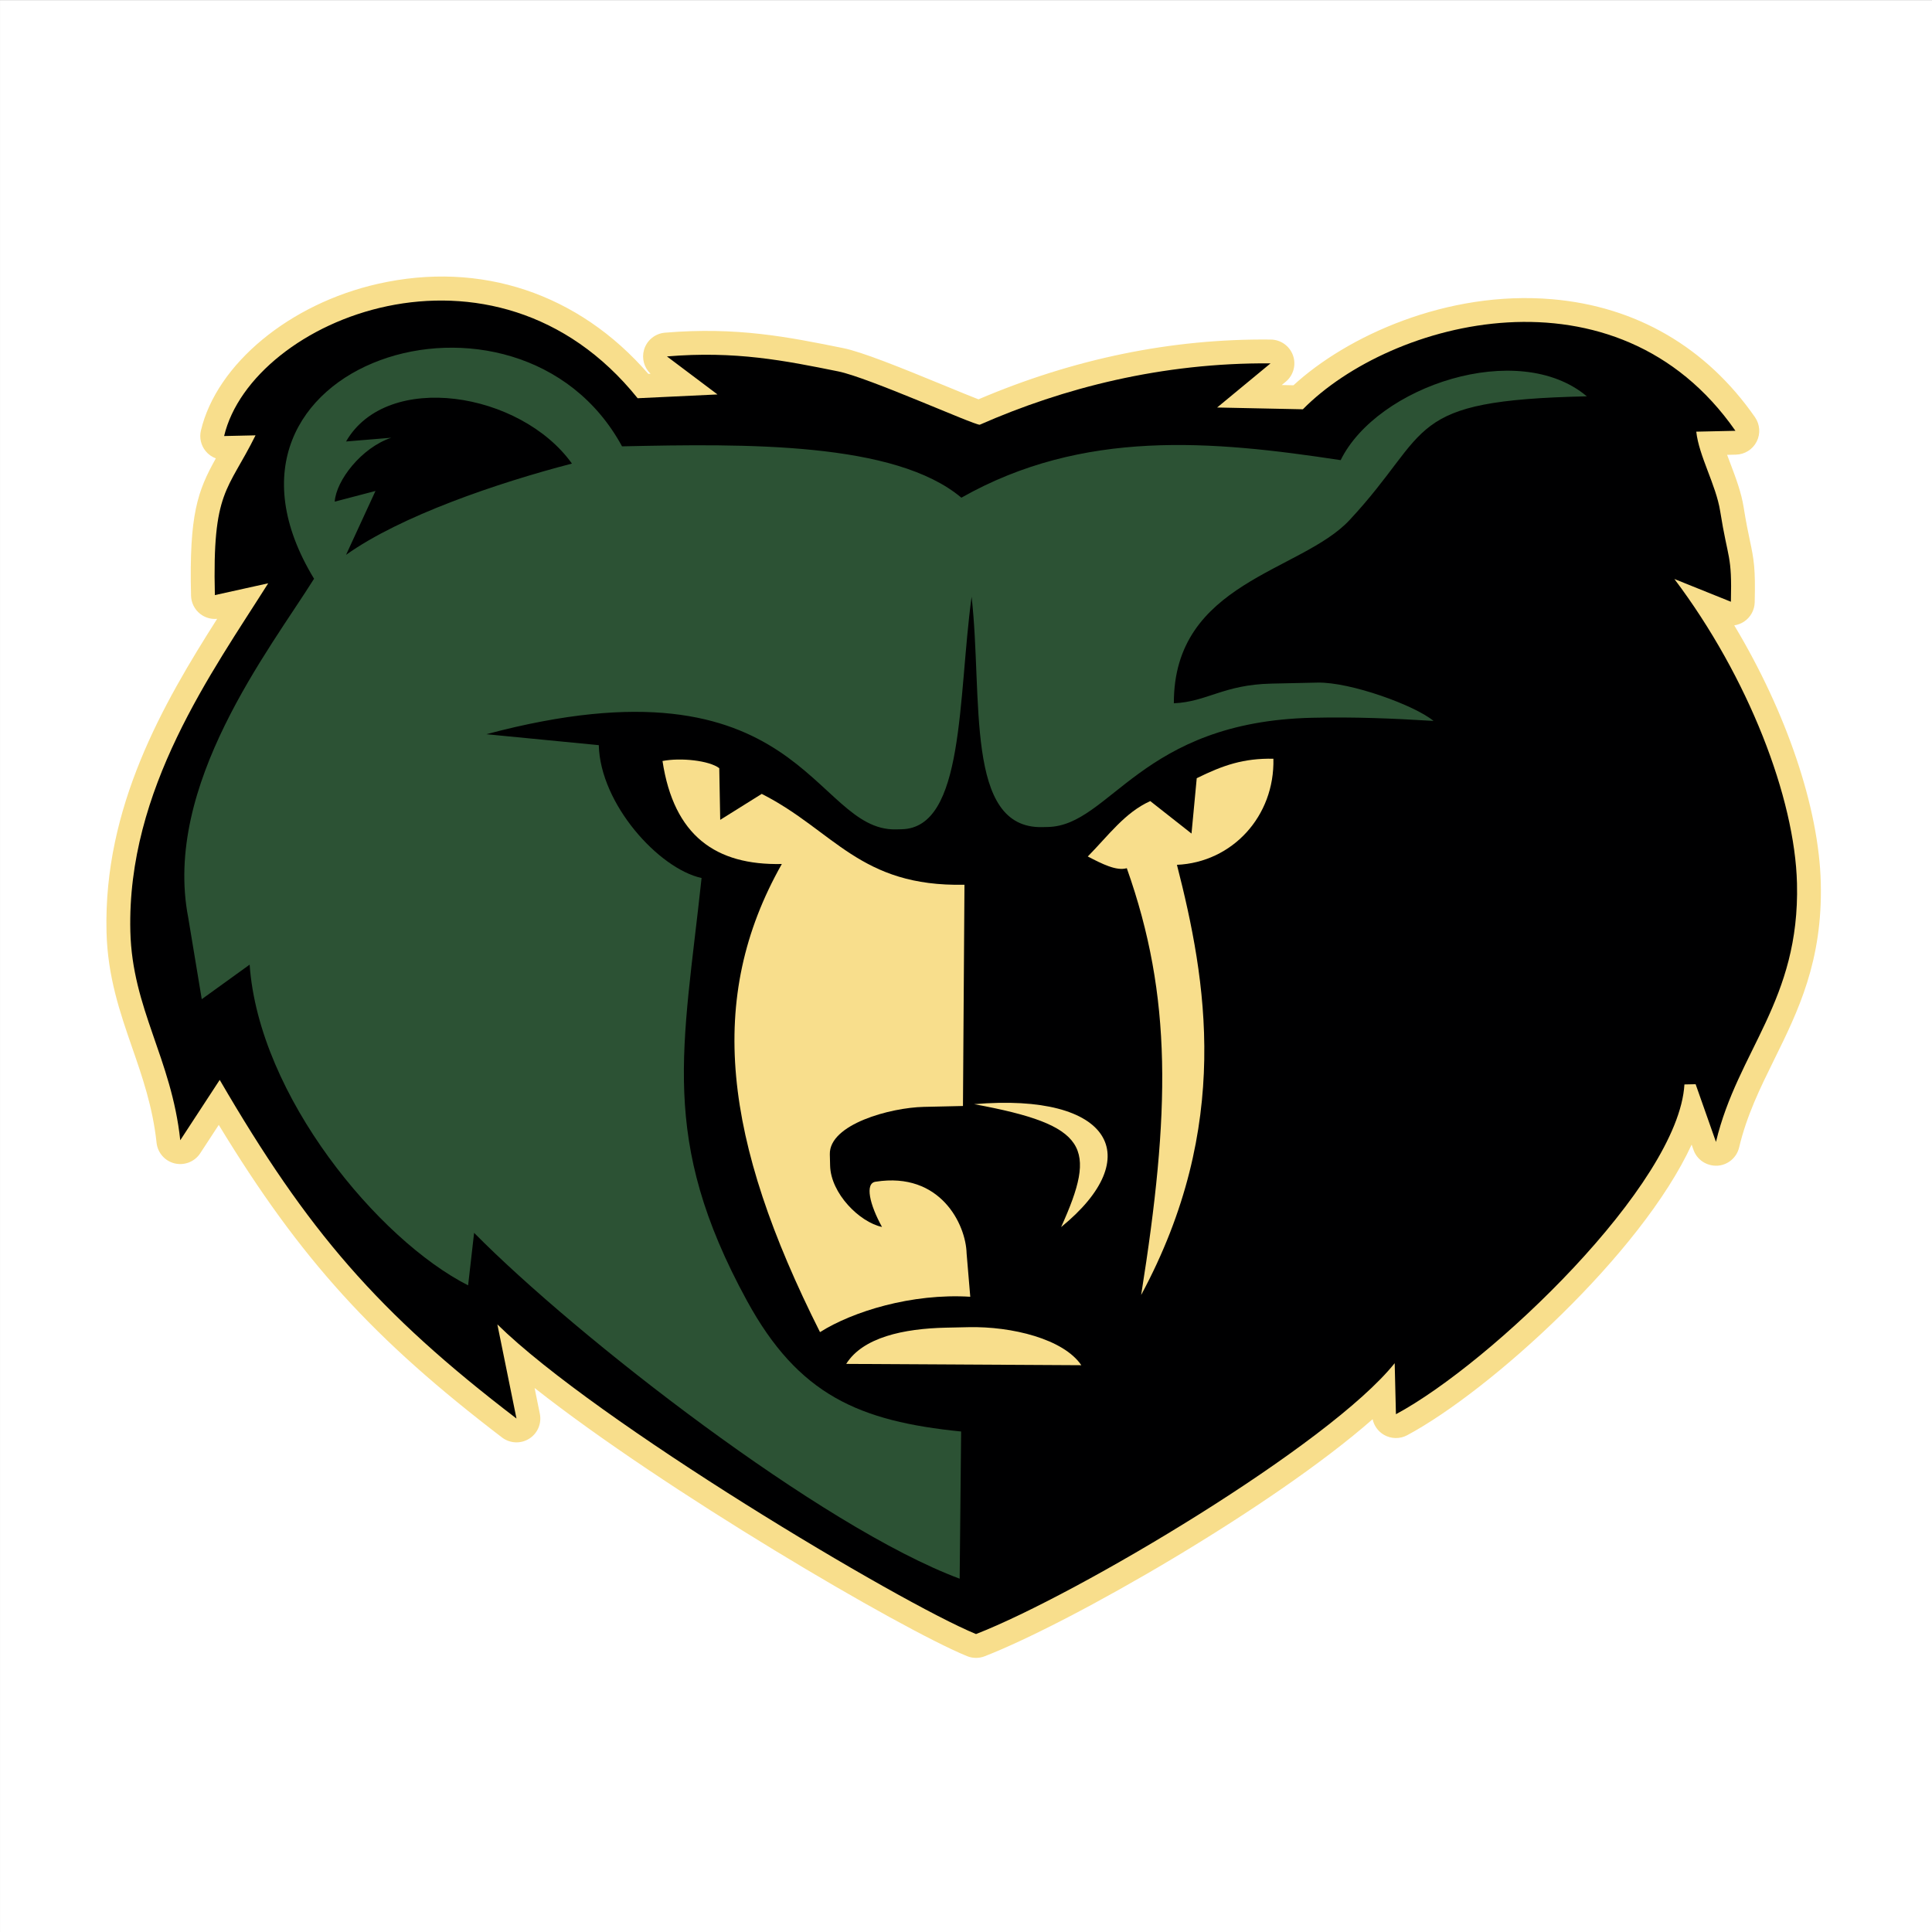 <svg viewBox="0 0 400 400" version="1.1" xmlns="http://www.w3.org/2000/svg" id="Layer_1">
  
  <rect x="0" y="0" width="400" height="400" fill="#808080" stroke="none"/>
  
  <defs>
    <style>
      .st0 {
        fill: #000001;
      }

      .st0, .st1, .st2 {
        fill-rule: evenodd;
      }

      .st3, .st1 {
        fill: #f8de8c;
      }

      .st4 {
        fill: #fff;
      }

      .st2 {
        fill: #2c5234;
      }
    </style>
  </defs>
  <rect height="400" width="400" y=".028" x=".003" class="st4"></rect>
  <g>
    <path d="M202.076,343.248c-.636,0-1.273-.121-1.872-.367-13.833-5.674-62.558-34.25-89.522-55.513l1.086,5.345c.409,2.013-.474,4.07-2.217,5.163-1.746,1.086-3.983.984-5.614-.262-26.624-20.343-41.663-36.768-58.646-64.715l-3.84,5.876c-1.142,1.744-3.257,2.578-5.285,2.096-2.027-.486-3.529-2.198-3.751-4.272-.794-7.416-2.952-13.639-5.039-19.662-2.505-7.224-5.094-14.697-5.323-23.978-.641-25.851,11.719-47.267,22.906-64.839-1.257.128-2.513-.24-3.516-1.026-1.16-.907-1.855-2.291-1.89-3.764-.417-16.847,1.363-21.678,5.134-28.429-.823-.304-1.559-.824-2.125-1.524-.962-1.189-1.318-2.754-.965-4.24,3.262-13.751,18.338-26.244,36.664-30.378,21.261-4.805,41.532,1.987,55.968,18.646l.463-.022c-1.332-1.256-1.869-3.166-1.355-4.955.567-1.965,2.289-3.377,4.329-3.55,14.925-1.252,25.571.904,36.845,3.179,3.957.799,11.679,3.914,21.362,7.898,2.439,1.006,5.115,2.105,6.708,2.719,19.632-8.371,39.917-12.598,60.508-12.374,2.074.016,3.915,1.326,4.61,3.281.695,1.955.093,4.134-1.506,5.454l-.821.681,2.425.051c11.02-10.144,31.773-19.688,53.551-17.818,17.402,1.489,31.926,9.936,42.003,24.426,1.037,1.492,1.169,3.435.347,5.054-.824,1.62-2.471,2.655-4.288,2.697l-1.828.042c.22.601.452,1.214.689,1.834,1.102,2.914,2.244,5.927,2.737,9.035.516,3.246.949,5.281,1.291,6.888.835,3.93,1.168,5.805.994,12.783-.04,1.617-.869,3.112-2.221,4-.617.406-1.305.661-2.013.764,10.745,17.892,17.531,37.695,17.916,53.302.403,16.215-4.714,26.595-9.662,36.634-2.904,5.895-5.649,11.46-7.245,18.157-.506,2.128-2.355,3.668-4.54,3.783-2.219.073-4.185-1.224-4.912-3.288l-.38-1.08c-10.39,22.589-41.648,50.925-58.893,60.168-1.508.808-3.329.776-4.813-.083-1.212-.706-2.054-1.888-2.342-3.233-20.751,18.221-62.377,42.097-80.325,49.081-.575.224-1.182.335-1.789.335ZM102.972,269.268c1.265,0,2.514.486,3.46,1.415,19.517,19.186,77.969,54.229,95.714,62.283,22.279-9.256,70.638-38.672,82.757-53.82,1.299-1.617,3.465-2.259,5.43-1.591,1.963.661,3.305,2.483,3.355,4.553l.05,2c20.552-14.048,49.185-44.238,50.08-59.868.147-2.572,2.248-4.598,4.823-4.652l2.32-.048c1.828.089,3.352.853,4.261,2.278,1.053-2.326,2.155-4.562,3.246-6.773,4.623-9.384,8.991-18.243,8.649-32.03-.425-17.192-10.227-41.372-24.392-60.171-1.332-1.77-1.323-4.211.026-5.968,1.345-1.76,3.7-2.399,5.757-1.578l4.746,1.911c-.137-1.045-.337-1.987-.602-3.233-.366-1.722-.831-3.911-1.383-7.393-.334-2.105-1.251-4.524-2.221-7.086-1.184-3.125-2.409-6.358-2.756-9.595-.147-1.374.288-2.744,1.2-3.783.489-.559,1.093-.99,1.76-1.278-9.508-9.4-20.517-12.355-28.741-13.061-19.657-1.674-38.284,7.336-47.249,16.425-.952.965-2.289,1.441-3.615,1.47l-17.753-.371c-2.062-.045-3.88-1.364-4.558-3.313-.634-1.824-.144-3.84,1.23-5.166-14.82,1.463-29.477,5.358-43.736,11.63-.596.265-1.238.406-1.89.419-1.414.038-2.142-.224-10.818-3.792-6.457-2.658-16.215-6.674-19.56-7.348-6.607-1.336-12.988-2.626-20.144-3.128.99,1.252,1.329,2.936.845,4.511-.612,1.987-2.404,3.38-4.481,3.476l-16.529.786c-1.548.15-3.093-.607-4.082-1.837-17.14-21.343-39.1-19.109-47.735-17.154-11.553,2.604-21.683,9.246-26.563,16.908,1.305.259,2.467,1.042,3.197,2.189.927,1.457,1.024,3.291.257,4.837-1.246,2.518-2.374,4.499-3.377,6.256-2.899,5.083-4.447,7.793-4.58,18.499l5.094-1.128c1.946-.422,3.959.351,5.102,1.981,1.145,1.629,1.198,3.786.134,5.47-1.11,1.76-2.276,3.572-3.476,5.438-11.106,17.263-24.927,38.749-24.306,63.881.192,7.745,2.422,14.179,4.783,20.991,1.069,3.083,2.155,6.217,3.101,9.559l1.561-2.387c.936-1.431,2.538-2.252,4.257-2.233,1.711.045,3.276.974,4.136,2.451,15.78,27.119,28.439,42.787,49.653,60.334l-1.27-6.249c-.431-2.125.577-4.284,2.483-5.316.741-.403,1.55-.597,2.352-.597Z" class="st3"></path>
    <path d="M148.545,81.665l-16.528.785c-29.7-36.98-79.852-16.483-85.616,7.826l6.504-.144c-5.784,11.677-8.955,11.323-8.418,33.077l11.042-2.444c-11.601,18.37-29.272,42.623-28.542,72.072.396,16.064,8.519,26.272,10.335,43.238l8.169-12.495c18.174,31.231,32.632,48.1,61.442,70.112l-3.959-19.493c20.458,20.114,83.297,57.634,99.102,64.115,20.991-8.169,73.158-39.182,86.68-56.083l.258,10.567c19.682-10.551,58.547-47.632,59.728-68.276l2.32-.049,4.211,11.948c4.512-18.93,17.376-29.242,16.774-53.528-.435-17.67-10.044-42.663-25.382-63.016l11.7,4.708c.245-9.916-.589-8.477-2.225-18.776-.857-5.405-4.404-11.398-4.944-16.437l8.107-.18c-24.587-35.36-71.277-22.99-89.555-4.453l-17.752-.37,11.058-9.138c-22.483-.173-42.911,5.097-60.212,12.707-1.289.026-23.023-9.776-29.304-11.045-11.019-2.228-21.289-4.289-35.455-3.098l10.463,7.868Z" class="st0"></path>
    <path d="M118.413,95.978c-15.436,4.011-35.478,10.846-46.765,18.894l6.092-13.224-8.438,2.212c.285-4.371,5.539-11.183,11.703-13.231l-9.357.775c8.487-14.729,36.116-10.303,46.765,4.574M243.034,145.606c-.069-25.13,26.353-27.168,36.384-37.938,17.454-18.737,10.934-24.773,49.118-25.614-14.176-11.922-43.428-2.117-50.966,13.214-26.674-4.06-53.335-6.481-78.527,7.773-13.754-11.569-44.541-11.196-70.256-10.63-21.351-39.276-90.995-17.399-63.765,27.41-9.167,14.631-31.375,42.777-26.046,70.181l2.797,16.869,9.913-7.152c1.904,27.217,26.674,56.976,45.234,66.399l1.24-10.869c21.279,21.557,72.036,60.984,100.529,71.601l.304-30.472c-21.109-2.13-33.682-7.535-44.351-27.089-18.292-33.512-13.165-52.196-9.386-87.507-8.889-1.95-20.981-15.338-21.282-27.508l-23.275-2.264c65.447-17.461,67.501,20.085,84.798,19.705l1.191-.029c13.054-.281,11.621-27.181,14.474-48.133,2.362,20.939-1.472,48.044,14.618,47.691l1.188-.026c12.975-.288,19.126-21.832,54.768-22.614,8.621-.193,16.568.128,25.061.654-3.785-3.183-17.183-8.084-24.05-7.934l-9.537.209c-9.91.219-13.257,3.762-20.176,4.073" class="st2"></path>
    <path d="M148.917,159.042c-2.074-1.58-7.96-2.225-11.752-1.485,2.346,15.495,11.042,21.626,24.704,21.325-15.75,27.835-12.115,57.14,7.904,96.92,6.759-4.266,18.976-8.074,31.11-7.322l-.756-8.964c-.147-6.036-5.441-16.957-18.815-14.857-2.307.275-1.256,4.757,1.299,9.367-4.688-.998-10.603-6.965-10.744-12.688l-.059-2.349c-.154-6.229,12.547-9.671,19.46-9.822l8.104-.183.311-45.81c-21.678.468-26.998-11.205-41.972-18.809l-8.598,5.375-.196-10.698Z" class="st1"></path>
    <path d="M243.673,179.053c11.428-.51,20.268-10.037,19.97-21.966-6.154-.118-10.394,1.328-15.871,4.034l-1.083,11.457-8.539-6.72c-5.254,2.356-8.667,7.139-12.936,11.467,2.967,1.544,5.918,3.046,8.078,2.428,9.465,26.694,9.01,50.439,2.971,88.361,18.871-35.053,13.496-65.267,7.41-89.061" class="st1"></path>
    <path d="M195.872,274.879c-8.798.19-17.225,2.002-20.674,7.502l48.676.272c-3.658-5.421-14.363-8.074-23.37-7.875l-4.633.101Z" class="st1"></path>
    <path d="M201.682,228.607c23.693,4.351,25.454,8.971,18.011,25.447,17.768-14.448,10.489-27.881-18.011-25.447" class="st1"></path>
  </g>
</svg>